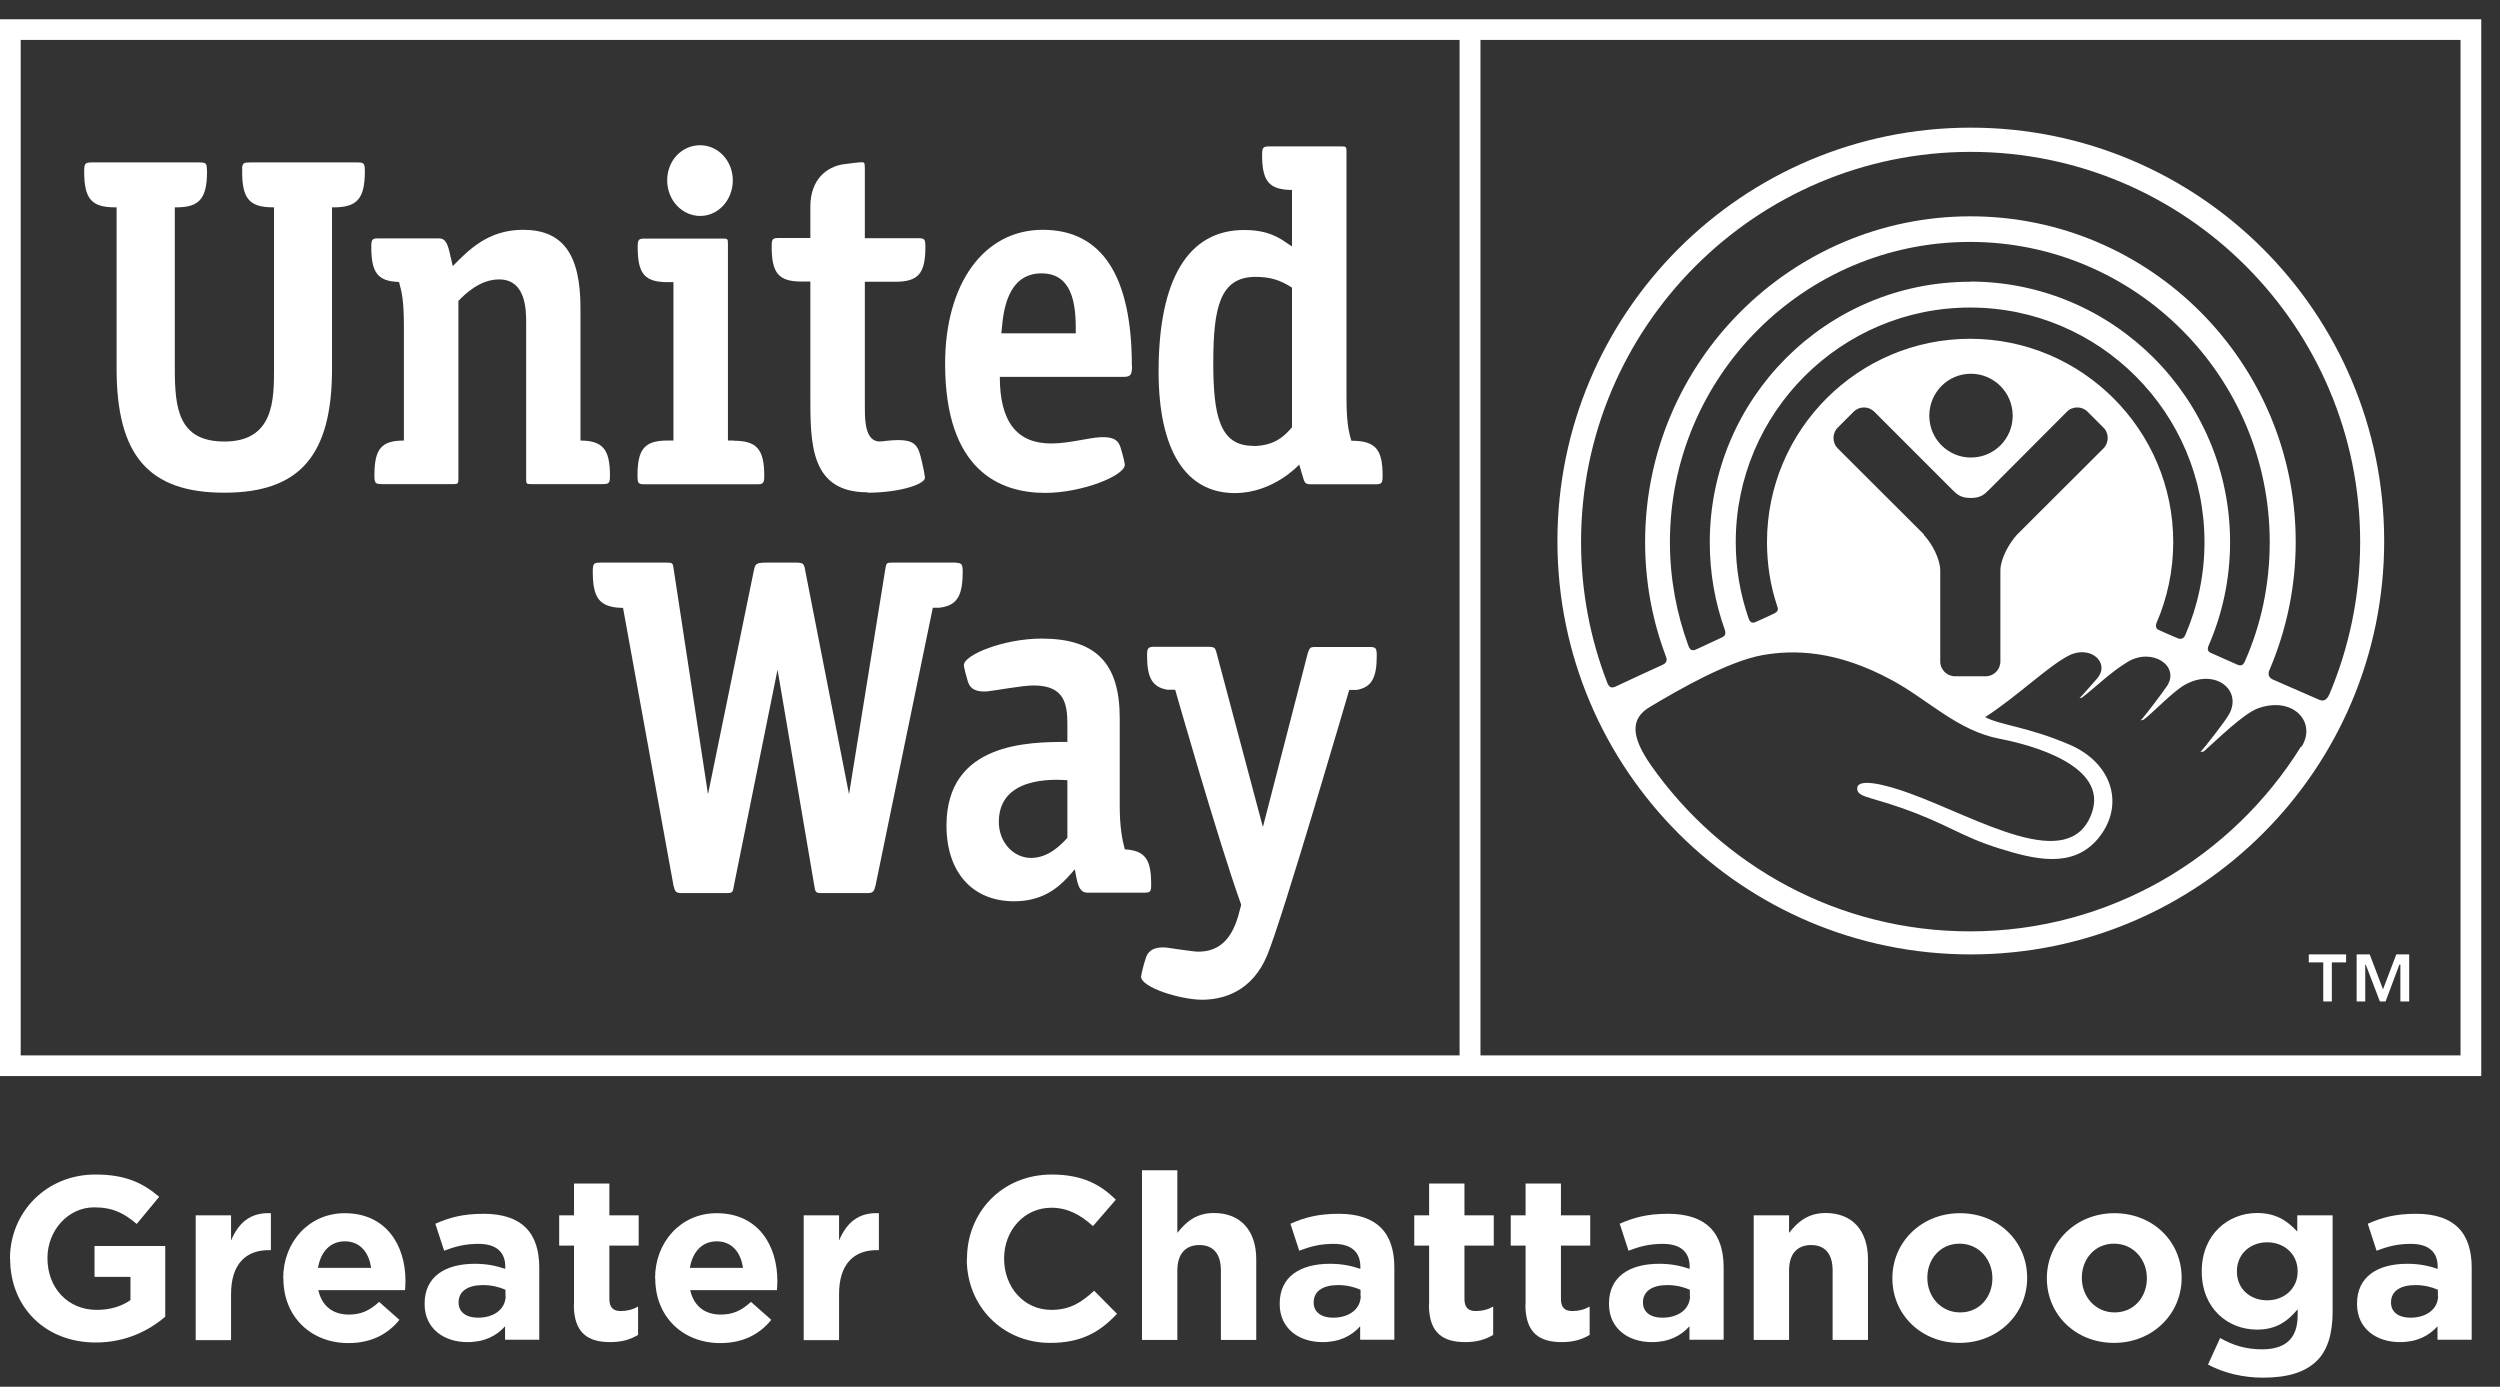 <svg width="128" height="71" viewBox="0 0 128 71" fill="none" xmlns="http://www.w3.org/2000/svg">
<rect x="0" y="0" width="128" height="71" fill="#333333" stroke="none"/>
<g clip-path="url(#clip0_48_889)">
<path d="M0.51 64.466V64.446C0.51 62.076 2.36 60.136 4.88 60.136C6.38 60.136 7.28 60.536 8.15 61.276L7 62.666C6.36 62.126 5.79 61.816 4.82 61.816C3.49 61.816 2.43 62.996 2.43 64.406V64.426C2.43 65.946 3.48 67.066 4.95 67.066C5.62 67.066 6.21 66.896 6.68 66.566V65.376H4.84V63.796H8.46V67.416C7.6 68.146 6.42 68.736 4.9 68.736C2.31 68.736 0.52 66.916 0.52 64.456" fill="white"/>
<path d="M10.02 62.226H11.83V63.516C12.2 62.636 12.79 62.066 13.87 62.116V64.006H13.77C12.57 64.006 11.83 64.736 11.83 66.256V68.616H10.02V62.236V62.226Z" fill="white"/>
<path d="M19 64.916C18.89 64.106 18.42 63.556 17.66 63.556C16.9 63.556 16.42 64.096 16.28 64.916H19ZM14.5 65.456V65.436C14.5 63.616 15.8 62.116 17.65 62.116C19.78 62.116 20.76 63.766 20.76 65.576C20.76 65.716 20.75 65.886 20.74 66.056H16.3C16.48 66.876 17.05 67.306 17.86 67.306C18.47 67.306 18.91 67.116 19.41 66.656L20.45 67.576C19.85 68.316 19 68.766 17.84 68.766C15.92 68.766 14.51 67.416 14.51 65.466" fill="white"/>
<path d="M25.88 66.356V66.036C25.57 65.896 25.17 65.796 24.73 65.796C23.96 65.796 23.48 66.106 23.48 66.676V66.696C23.48 67.186 23.88 67.466 24.47 67.466C25.32 67.466 25.89 67.006 25.89 66.346M21.74 66.766V66.746C21.74 65.356 22.8 64.706 24.31 64.706C24.95 64.706 25.42 64.816 25.87 64.966V64.856C25.87 64.106 25.41 63.686 24.5 63.686C23.81 63.686 23.32 63.816 22.74 64.036L22.29 62.656C22.99 62.346 23.68 62.146 24.77 62.146C25.76 62.146 26.47 62.406 26.92 62.856C27.4 63.336 27.61 64.036 27.61 64.896V68.596H25.86V67.906C25.42 68.396 24.81 68.716 23.93 68.716C22.73 68.716 21.74 68.026 21.74 66.766Z" fill="white"/>
<path d="M29.39 66.796V63.776H28.63V62.226H29.39V60.596H31.2V62.226H32.7V63.776H31.2V66.506C31.2 66.926 31.38 67.126 31.78 67.126C32.11 67.126 32.41 67.046 32.67 66.896V68.346C32.29 68.576 31.85 68.716 31.24 68.716C30.13 68.716 29.38 68.276 29.38 66.796" fill="white"/>
<path d="M38.04 64.916C37.93 64.106 37.46 63.556 36.7 63.556C35.94 63.556 35.46 64.096 35.32 64.916H38.04ZM33.54 65.456V65.436C33.54 63.616 34.84 62.116 36.69 62.116C38.82 62.116 39.8 63.766 39.8 65.576C39.8 65.716 39.79 65.886 39.78 66.056H35.34C35.52 66.876 36.09 67.306 36.9 67.306C37.51 67.306 37.95 67.116 38.45 66.656L39.49 67.576C38.89 68.316 38.04 68.766 36.88 68.766C34.96 68.766 33.55 67.416 33.55 65.466" fill="white"/>
<path d="M41.15 62.226H42.96V63.516C43.33 62.636 43.92 62.066 45 62.116V64.006H44.9C43.7 64.006 42.96 64.736 42.96 66.256V68.616H41.15V62.236V62.226Z" fill="white"/>
<path d="M49.51 64.466V64.446C49.51 62.076 51.3 60.136 53.85 60.136C55.42 60.136 56.36 60.656 57.13 61.426L55.96 62.776C55.32 62.196 54.66 61.836 53.83 61.836C52.43 61.836 51.41 63.006 51.41 64.426V64.446C51.41 65.876 52.4 67.066 53.83 67.066C54.78 67.066 55.37 66.686 56.02 66.086L57.19 67.266C56.33 68.186 55.38 68.756 53.77 68.756C51.32 68.756 49.5 66.866 49.5 64.476" fill="white"/>
<path d="M58.47 59.916H60.28V63.126C60.7 62.586 61.23 62.106 62.15 62.106C63.52 62.106 64.32 63.006 64.32 64.476V68.606H62.51V65.046C62.51 64.186 62.11 63.746 61.41 63.746C60.71 63.746 60.28 64.186 60.28 65.046V68.606H58.47V59.916Z" fill="white"/>
<path d="M69.66 66.356V66.036C69.35 65.896 68.95 65.796 68.51 65.796C67.74 65.796 67.26 66.106 67.26 66.676V66.696C67.26 67.186 67.66 67.466 68.25 67.466C69.1 67.466 69.67 67.006 69.67 66.346M65.52 66.766V66.746C65.52 65.356 66.58 64.706 68.09 64.706C68.73 64.706 69.2 64.816 69.65 64.966V64.856C69.65 64.106 69.19 63.686 68.28 63.686C67.59 63.686 67.1 63.816 66.52 64.036L66.07 62.656C66.77 62.346 67.46 62.146 68.55 62.146C69.54 62.146 70.25 62.406 70.7 62.856C71.18 63.336 71.39 64.036 71.39 64.896V68.596H69.64V67.906C69.2 68.396 68.59 68.716 67.71 68.716C66.51 68.716 65.52 68.026 65.52 66.766Z" fill="white"/>
<path d="M73.17 66.796V63.776H72.41V62.226H73.17V60.596H74.98V62.226H76.48V63.776H74.98V66.506C74.98 66.926 75.16 67.126 75.56 67.126C75.89 67.126 76.19 67.046 76.45 66.896V68.346C76.07 68.576 75.63 68.716 75.02 68.716C73.91 68.716 73.16 68.276 73.16 66.796" fill="white"/>
<path d="M78.11 66.796V63.776H77.35V62.226H78.11V60.596H79.92V62.226H81.42V63.776H79.92V66.506C79.92 66.926 80.1 67.126 80.5 67.126C80.83 67.126 81.13 67.046 81.39 66.896V68.346C81.01 68.576 80.57 68.716 79.96 68.716C78.85 68.716 78.1 68.276 78.1 66.796" fill="white"/>
<path d="M86.52 66.356V66.036C86.21 65.896 85.81 65.796 85.37 65.796C84.6 65.796 84.12 66.106 84.12 66.676V66.696C84.12 67.186 84.52 67.466 85.11 67.466C85.96 67.466 86.53 67.006 86.53 66.346M82.38 66.766V66.746C82.38 65.356 83.44 64.706 84.95 64.706C85.59 64.706 86.06 64.816 86.51 64.966V64.856C86.51 64.106 86.05 63.686 85.14 63.686C84.45 63.686 83.96 63.816 83.38 64.036L82.93 62.656C83.63 62.346 84.32 62.146 85.41 62.146C86.4 62.146 87.11 62.406 87.56 62.856C88.04 63.336 88.25 64.036 88.25 64.896V68.596H86.5V67.906C86.06 68.396 85.45 68.716 84.57 68.716C83.37 68.716 82.38 68.026 82.38 66.766Z" fill="white"/>
<path d="M89.79 62.226H91.6V63.126C92.02 62.586 92.55 62.106 93.47 62.106C94.84 62.106 95.64 63.006 95.64 64.476V68.606H93.83V65.046C93.83 64.186 93.43 63.746 92.73 63.746C92.03 63.746 91.6 64.186 91.6 65.046V68.606H89.79V62.226Z" fill="white"/>
<path d="M102.01 65.456V65.436C102.01 64.496 101.33 63.676 100.33 63.676C99.33 63.676 98.68 64.476 98.68 65.416V65.436C98.68 66.376 99.36 67.196 100.36 67.196C101.36 67.196 102.01 66.396 102.01 65.456ZM96.89 65.456V65.436C96.89 63.606 98.37 62.116 100.35 62.116C102.33 62.116 103.79 63.576 103.79 65.416V65.436C103.79 67.266 102.31 68.756 100.33 68.756C98.35 68.756 96.89 67.296 96.89 65.456Z" fill="white"/>
<path d="M109.92 65.456V65.436C109.92 64.496 109.24 63.676 108.24 63.676C107.24 63.676 106.59 64.476 106.59 65.416V65.436C106.59 66.376 107.27 67.196 108.27 67.196C109.27 67.196 109.92 66.396 109.92 65.456ZM104.8 65.456V65.436C104.8 63.606 106.28 62.116 108.26 62.116C110.24 62.116 111.7 63.576 111.7 65.416V65.436C111.7 67.266 110.22 68.756 108.24 68.756C106.26 68.756 104.8 67.296 104.8 65.456Z" fill="white"/>
<path d="M117.64 65.106V65.086C117.64 64.216 116.96 63.606 116.08 63.606C115.2 63.606 114.53 64.216 114.53 65.086V65.106C114.53 65.986 115.2 66.576 116.08 66.576C116.96 66.576 117.64 65.966 117.64 65.106ZM113.05 69.866L113.67 68.506C114.32 68.876 114.98 69.086 115.82 69.086C117.06 69.086 117.64 68.486 117.64 67.346V67.036C117.1 67.676 116.52 68.076 115.56 68.076C114.07 68.076 112.73 66.996 112.73 65.106V65.086C112.73 63.186 114.1 62.106 115.56 62.106C116.55 62.106 117.13 62.526 117.62 63.056V62.226H119.43V67.166C119.43 68.306 119.16 69.146 118.62 69.676C118.02 70.266 117.11 70.536 115.87 70.536C114.83 70.536 113.86 70.296 113.05 69.866Z" fill="white"/>
<path d="M124.82 66.356V66.036C124.51 65.896 124.11 65.796 123.67 65.796C122.9 65.796 122.42 66.106 122.42 66.676V66.696C122.42 67.186 122.82 67.466 123.41 67.466C124.26 67.466 124.83 67.006 124.83 66.346M120.68 66.766V66.746C120.68 65.356 121.74 64.706 123.25 64.706C123.89 64.706 124.36 64.816 124.81 64.966V64.856C124.81 64.106 124.35 63.686 123.44 63.686C122.75 63.686 122.26 63.816 121.68 64.036L121.23 62.656C121.93 62.346 122.62 62.146 123.71 62.146C124.7 62.146 125.41 62.406 125.86 62.856C126.34 63.336 126.55 64.036 126.55 64.896V68.596H124.8V67.906C124.36 68.396 123.75 68.716 122.87 68.716C121.67 68.716 120.68 68.026 120.68 66.766Z" fill="white"/>
<path d="M118.67 35.796C118.43 35.696 116.67 34.926 116.38 34.796C116.08 34.666 116.14 34.416 116.2 34.296C117.06 32.276 117.54 30.066 117.54 27.746C117.54 18.556 110.07 11.076 100.89 11.076C91.71 11.076 84.23 18.546 84.23 27.746C84.23 29.776 84.59 31.716 85.26 33.516C85.31 33.646 85.44 33.896 85.13 34.036C84.81 34.176 83 35.016 82.71 35.156C82.41 35.296 82.33 35.046 82.28 34.926C81.42 32.696 80.95 30.276 80.95 27.746C80.95 16.746 89.89 7.776 100.9 7.776C111.91 7.776 120.84 16.736 120.84 27.746C120.84 30.506 120.28 33.136 119.27 35.536C119.11 35.896 118.93 35.916 118.69 35.806M98.78 21.286C98.78 20.096 99.73 19.136 100.91 19.136C102.09 19.136 103.05 20.096 103.05 21.286C103.05 22.476 102.09 23.426 100.91 23.426C99.73 23.426 98.78 22.466 98.78 21.286ZM98.52 27.376L94.1 22.966C93.8 22.666 93.8 22.176 94.1 21.886L94.9 21.086C95.2 20.786 95.67 20.786 95.97 21.086L99.96 25.076C100.22 25.336 100.41 25.496 100.9 25.496C101.39 25.496 101.58 25.336 101.84 25.076L105.82 21.086C106.11 20.786 106.6 20.786 106.89 21.086L107.69 21.886C107.99 22.176 107.99 22.666 107.69 22.966L103.27 27.376C102.86 27.826 102.44 28.586 102.42 29.176V33.866C102.42 34.286 102.08 34.626 101.67 34.626H100.1C99.68 34.626 99.34 34.286 99.34 33.866V29.176C99.32 28.586 98.91 27.816 98.49 27.376M100.87 17.346C95.13 17.346 90.47 22.016 90.47 27.756C90.47 28.876 90.64 29.956 90.97 30.966C91.05 31.176 91.08 31.286 90.83 31.416C90.61 31.526 90.11 31.746 89.89 31.846C89.68 31.946 89.58 31.826 89.52 31.636C89.1 30.416 88.87 29.116 88.87 27.756C88.87 21.136 94.25 15.746 100.87 15.746C107.49 15.746 112.87 21.136 112.87 27.756C112.87 29.446 112.52 31.046 111.89 32.506C111.8 32.706 111.68 32.746 111.49 32.676C111.31 32.606 110.67 32.316 110.51 32.246C110.36 32.176 110.37 31.996 110.41 31.906C110.96 30.636 111.27 29.226 111.27 27.756C111.27 22.016 106.6 17.346 100.87 17.346ZM100.87 14.426C93.51 14.426 87.54 20.406 87.54 27.766C87.54 29.346 87.81 30.846 88.31 32.246C88.34 32.346 88.4 32.536 88.16 32.636C87.94 32.746 87.08 33.136 86.83 33.256C86.57 33.376 86.49 33.176 86.45 33.076C85.84 31.416 85.5 29.626 85.5 27.756C85.5 19.276 92.38 12.386 100.86 12.386C109.34 12.386 116.21 19.286 116.21 27.756C116.21 29.926 115.77 31.986 114.94 33.856C114.85 34.076 114.73 34.106 114.54 34.026C114.36 33.946 113.4 33.516 113.19 33.426C112.98 33.336 113.04 33.146 113.08 33.056C113.79 31.426 114.18 29.636 114.18 27.756C114.18 20.396 108.2 14.416 100.86 14.416M117.81 38.226C114.29 43.886 108.02 47.686 100.86 47.686C94.11 47.686 88.15 44.326 84.54 39.196C83.52 37.736 83.44 36.796 84.49 36.186C85.99 35.286 88.48 33.866 90.22 33.546C91.84 33.256 94.02 33.286 96.85 34.816C98.73 35.826 100.22 37.416 102.39 37.826C103.94 38.126 108 39.186 107.09 41.656C105.94 44.786 101.26 41.876 97.74 40.606C96.47 40.146 95.12 39.836 95.09 40.346C95.06 40.806 95.7 40.786 97.27 41.336C99.68 42.166 100.38 42.826 102.38 43.446C104.1 43.976 106.1 44.516 107.42 42.936C108.83 41.226 108.14 39.056 105.96 38.126C103.79 37.196 102.42 37.136 101.64 36.716C103.31 35.636 104.85 34.116 105.92 33.566C107.03 32.996 108.09 33.946 107.35 34.766C107.16 34.976 106.67 35.556 106.47 35.746L106.6 35.716C107.34 35.146 108.06 34.416 108.94 33.886C110.19 33.136 111.63 34.096 110.95 35.126C110.7 35.496 109.81 36.676 109.6 36.886L109.76 36.846C110.25 36.466 111.25 35.416 111.84 35.076C113.42 34.166 114.86 35.356 114.1 36.616C113.85 37.036 112.89 38.256 112.66 38.506L112.83 38.476C113.47 37.916 114.86 36.536 115.61 36.266C117.4 35.626 118.62 36.966 117.85 38.216M100.9 6.536C89.21 6.536 79.74 16.016 79.74 27.706C79.74 39.396 89.21 48.866 100.9 48.866C112.59 48.866 122.07 39.386 122.07 27.706C122.07 16.026 112.59 6.536 100.9 6.536Z" fill="white"/>
<path d="M125.98 54.036H75.8V2.046H125.98V54.036ZM74.73 54.036H1.06V2.046H74.73V54.036ZM0 55.096H127.04V0.986H0V55.096Z" fill="white"/>
<path d="M119.39 49.276V51.276H118.95V49.276H118.21V48.866H120.12V49.276H119.38H119.39ZM122.9 51.276V49.386H122.85L122.14 51.276H121.85L121.13 49.396H121.1V51.276H120.66V48.866H121.33L122.01 50.656L122.69 48.866H123.35V51.276H122.91H122.9Z" fill="white"/>
<path d="M58.42 49.996C58.42 50.566 60.47 51.186 61.54 51.186C62.61 51.186 64.11 50.786 64.89 48.886C65.71 46.886 69.08 35.326 69.08 35.326H69.46C70.22 35.186 70.49 34.726 70.49 33.576C70.49 33.166 70.44 33.126 70.1 33.126H67.34C67.07 33.126 67.05 33.176 66.96 33.436L64.66 42.346L62.29 33.436C62.22 33.166 62.18 33.126 61.91 33.116H59.13C58.79 33.116 58.73 33.156 58.73 33.566C58.73 34.726 59.01 35.186 59.78 35.316H60.17C60.17 35.316 62.38 43.076 63.55 46.326L63.38 46.956C63.01 48.166 62.36 48.726 61.34 48.726C61.1 48.726 59.73 48.516 59.73 48.516C58.96 48.456 58.75 48.776 58.66 49.066C58.53 49.466 58.43 49.896 58.43 49.986" fill="white"/>
<path d="M48.98 28.806H45.68C45.39 28.806 45.38 28.826 45.33 29.126L43.47 40.666L41.22 29.176C41.17 28.866 41.12 28.806 40.76 28.806H39.25C38.69 28.806 38.67 28.886 38.6 29.196L36.25 40.666L34.49 29.126C34.45 28.836 34.44 28.806 34.15 28.806H30.76C30.41 28.806 30.35 28.836 30.35 29.266C30.35 30.536 30.65 30.996 31.56 31.106L31.9 31.126L34.48 45.326C34.56 45.656 34.6 45.726 34.91 45.726H37.15C37.51 45.726 37.52 45.706 37.58 45.326L39.81 34.286L41.69 45.336C41.75 45.706 41.76 45.726 42.12 45.726H44.4C44.7 45.726 44.75 45.656 44.83 45.326L47.76 31.116H48.09C48.99 31.006 49.29 30.536 49.29 29.276C49.29 28.876 49.23 28.826 48.96 28.816" fill="white"/>
<path d="M54.65 42.896C54.34 43.236 53.69 43.926 52.79 43.926C51.89 43.926 51.14 43.126 51.14 42.086C51.14 39.766 53.9 39.896 54.65 39.946V42.896ZM57.59 43.486C57.46 42.996 57.33 42.376 57.33 41.236V36.766C57.33 33.956 56.11 32.696 53.33 32.696C51.4 32.696 49.35 33.526 49.35 34.056C49.35 34.126 49.44 34.526 49.56 34.906C49.62 35.076 49.75 35.466 50.57 35.396C50.91 35.366 52.32 35.096 52.92 35.096C54.49 35.096 54.65 36.016 54.65 37.096V37.986C52.69 37.986 48.46 38.006 48.46 42.266C48.46 44.666 49.79 46.146 51.93 46.146C53.56 46.146 54.37 45.256 54.85 44.716L55.03 44.506L55.09 44.826C55.19 45.346 55.29 45.706 55.69 45.706H58.54C58.9 45.706 58.94 45.676 58.94 45.266C58.94 43.996 58.63 43.546 57.58 43.486" fill="white"/>
<path d="M37.57 22.556H37.27V12.486C37.27 12.236 37.26 12.216 37.02 12.216H33.04C32.7 12.216 32.65 12.246 32.65 12.656C32.65 14.026 33.01 14.446 34.19 14.446H34.48V22.556H34.18C33 22.556 32.64 22.986 32.64 24.356C32.64 24.766 32.69 24.796 33.04 24.796H38.73C39.06 24.796 39.13 24.766 39.13 24.356C39.13 23.006 38.74 22.566 37.58 22.566" fill="white"/>
<path d="M35.85 7.436C34.9 7.436 34.16 8.226 34.16 9.236C34.16 10.246 34.92 11.056 35.85 11.056C36.78 11.056 37.52 10.236 37.52 9.236C37.52 8.236 36.77 7.436 35.85 7.436Z" fill="white"/>
<path d="M17.01 10.616H17.09C18.29 10.616 18.68 10.166 18.68 8.766C18.68 8.346 18.63 8.316 18.27 8.316H12.79C12.48 8.316 12.43 8.366 12.4 8.556V8.766C12.39 10.166 12.77 10.606 13.95 10.616H14.03V18.876C14.03 20.456 14.03 22.606 11.49 22.606C9.14 22.606 8.95 20.916 8.95 18.876V10.616H9.03C10.21 10.616 10.6 10.166 10.6 8.766L10.58 8.506C10.55 8.356 10.5 8.316 10.19 8.316H4.72C4.37 8.316 4.31 8.356 4.31 8.766C4.31 10.186 4.68 10.616 5.9 10.616H5.97V18.876C5.97 23.326 7.62 25.226 11.48 25.226C15.34 25.226 17 23.326 17 18.876V10.616H17.01Z" fill="white"/>
<path d="M29.72 22.556V15.766C29.72 13.006 28.81 11.766 26.78 11.766C24.97 11.766 23.97 12.826 23.18 13.626C23.12 13.336 23.06 13.106 23.06 13.106C22.94 12.546 22.84 12.206 22.48 12.206H19.4C19.06 12.206 19.01 12.236 19.01 12.646C19.01 13.946 19.33 14.406 20.43 14.436C20.58 14.976 20.68 15.426 20.68 16.726V22.556C19.52 22.556 19.17 22.986 19.17 24.346C19.17 24.756 19.23 24.786 19.57 24.786H23.23C23.45 24.786 23.47 24.746 23.47 24.516V15.406C23.81 15.056 24.57 14.306 25.55 14.306C26.94 14.306 26.94 15.886 26.94 16.566V24.516C26.94 24.756 26.94 24.786 27.18 24.786H30.84C31.17 24.786 31.23 24.756 31.23 24.346C31.23 23.006 30.86 22.566 29.73 22.556" fill="white"/>
<path d="M44.42 25.226C46.05 25.226 47.36 24.796 47.36 24.456C47.36 24.396 47.27 23.916 47.21 23.676C46.99 22.726 46.9 22.376 45.17 22.596C44.95 22.626 44.76 22.576 44.62 22.436C44.28 22.096 44.28 21.356 44.28 20.756V14.426H45.83C47.02 14.426 47.38 14.006 47.38 12.636C47.38 12.226 47.33 12.196 46.98 12.196H44.28V8.656C44.28 8.316 44.25 8.306 44.12 8.306C44 8.306 43.43 8.376 43.14 8.416C42.34 8.556 41.49 9.166 41.49 10.586V12.186H39.9C39.56 12.186 39.51 12.216 39.51 12.626C39.51 13.996 39.87 14.416 41.05 14.416H41.49V20.306C41.49 22.716 41.49 25.206 44.41 25.206" fill="white"/>
<path d="M51.27 17.066L51.29 16.846C51.37 15.996 51.55 13.996 53.33 13.996C55.11 13.996 55.08 16.036 55.08 17.066H51.27ZM57.95 18.726C57.95 14.116 56.41 11.766 53.39 11.766C50.37 11.766 48.39 14.526 48.39 18.626C48.39 24.076 51.18 25.236 53.51 25.236C55.4 25.236 57.59 24.356 57.59 23.796C57.59 23.706 57.49 23.286 57.37 22.906C57.28 22.626 57.12 22.346 56.33 22.386C55.72 22.416 54.73 22.706 53.82 22.706C52.08 22.706 51.19 21.616 51.19 19.296H57.51C57.88 19.296 57.96 19.206 57.96 18.736" fill="white"/>
<path d="M64.15 22.826C62.45 22.826 62.12 21.276 62.12 18.576C62.12 15.716 62.47 14.176 64.29 14.176C65.02 14.176 65.55 14.336 66.15 14.726V21.876C65.79 22.296 65.28 22.836 64.15 22.836M69.19 22.566C69.04 22.076 68.94 21.556 68.94 20.316V7.766C68.94 7.526 68.92 7.496 68.69 7.496H65.02C64.68 7.496 64.62 7.526 64.62 7.936C64.62 9.266 64.97 9.696 66.08 9.726H66.15V12.616L65.92 12.466C65.5 12.176 64.93 11.776 63.7 11.776C60.84 11.776 59.32 14.286 59.32 19.026C59.32 23.036 60.7 25.246 63.22 25.246C65.21 25.246 66.52 23.786 66.52 23.786L66.68 24.326C66.8 24.746 66.81 24.796 67.16 24.796H70.39C70.73 24.796 70.79 24.766 70.79 24.356C70.79 23.006 70.43 22.566 69.19 22.566Z" fill="white"/>
</g>
<defs>
<clipPath id="clip0_48_889">
<rect width="127.04" height="69.55" fill="white" transform="translate(0 0.986)"/>
</clipPath>
</defs>
</svg>
